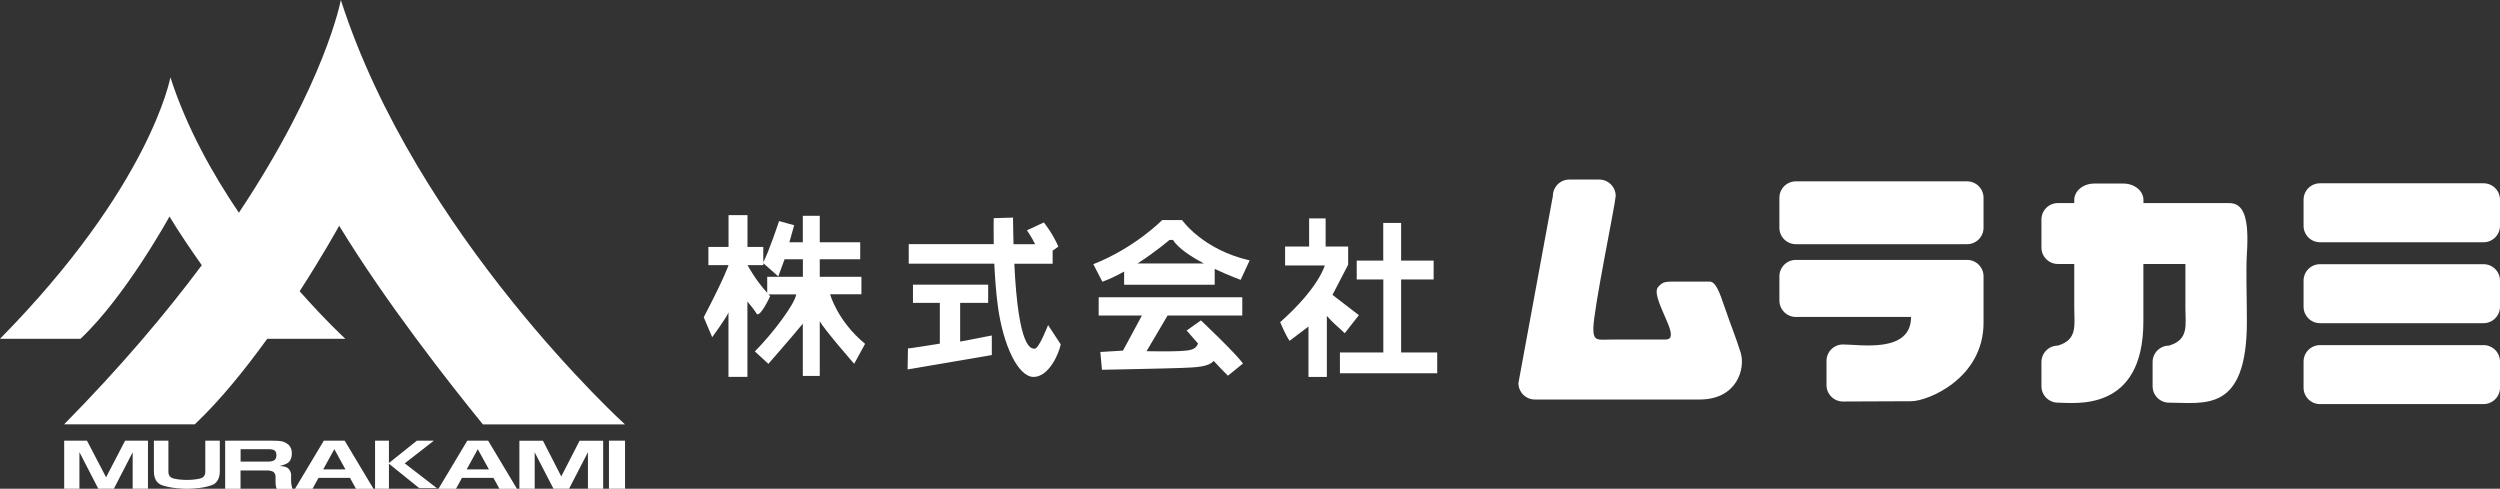 <?xml version="1.0" encoding="UTF-8"?>
<svg id="_レイヤー_2" data-name="レイヤー 2" xmlns="http://www.w3.org/2000/svg" viewBox="0 0 349.74 68.37">
  <rect x="0" y="0" width="349.74" height="68.37" fill="#333333" stroke="none"/>
  <defs>
    <style>
      .cls-1 {
        fill: #fff;
      }
    </style>
  </defs>
  <g id="_内容" data-name="内容">
    <g id="_第1回公開時" data-name="第1回公開時">
      <g id="_ムラカミlogo横" data-name="ムラカミlogo横">
        <g>
          <path class="cls-1" d="M67.56,59.37h19.87S58.25,32.86,47.68,0c0,0-2.08,11.45-14.26,29.76-3.75-5.53-7.34-11.99-9.58-18.94,0,0-2.74,15.16-23.84,36.58h11.26c6.37-6.01,12.45-17.11,12.45-17.11,1.39,2.29,2.96,4.6,4.52,6.81-5.04,6.76-11.35,14.24-19.26,22.26h18.28c3.57-3.37,7.06-7.71,10.13-11.96h10.94s-2.71-2.48-6.4-6.66c3.36-5.2,5.53-9.16,5.53-9.16,6.57,10.78,15.44,22.06,20.1,27.78h0Z"/>
          <g>
            <polygon class="cls-1" points="18.56 61.65 17.5 61.65 17.5 61.65 17.5 61.65 14.84 66.77 12.17 61.65 12.17 61.65 12.17 61.65 11.11 61.65 10.92 61.65 8.98 61.65 8.98 68.37 11.11 68.37 11.11 63.27 11.12 63.27 13.75 68.37 15.93 68.37 18.56 63.27 18.56 63.27 18.56 68.37 20.7 68.37 20.7 61.65 18.76 61.65 18.56 61.65"/>
            <polygon class="cls-1" points="82.25 61.66 81.08 61.66 78.52 66.65 75.96 61.66 74.8 61.66 74.6 61.66 72.66 61.66 72.66 68.37 74.8 68.37 74.8 63.28 74.8 63.28 77.43 68.37 79.61 68.37 82.24 63.28 82.25 63.28 82.25 68.37 84.38 68.37 84.38 61.66 82.44 61.66 82.25 61.66"/>
            <path class="cls-1" d="M30.75,61.65h-2.03v4.1c0,.36.07,1-.75,1.2-.82.2-1.82.19-1.83.19h0s0,0,0,0h0s-1.01.01-1.83-.19c-.82-.2-.75-.84-.75-1.2v-4.1h-2.03v4.12c0,.39-.05,1.68,1.14,2.11,1.18.43,2.87.5,3.47.5h0c.6,0,2.29-.06,3.47-.5,1.18-.43,1.14-1.72,1.14-2.11v-4.12Z"/>
            <path class="cls-1" d="M40.73,66.45c0-.16-.08-1.06-1.07-1.2-.2-.03-.37-.05-.52-.07.37-.07.64-.18.92-.3.66-.3.77-1,.77-1.51s-.22-.95-.51-1.19c-.29-.24-.64-.41-1.06-.47-.42-.07-1.5-.06-1.5-.06h-6.26v6.73h2.15v-2.56h3.85c.27.01.7.08.87.32.15.21.18.37.18.6,0,.2,0,.85,0,.85,0,0,.02.6.18.8h2.18s-.16-.54-.18-.9c-.02-.36,0-.86,0-1.02ZM33.65,62.84h4.11s.55.02.74.26c.16.2.17.42.17.62s-.07.51-.27.64c-.2.13-.41.22-1.03.22h-3.71v-1.73Z"/>
            <path class="cls-1" d="M47.42,61.65h-2.12l-4.03,6.73h2.45l.84-1.53h4.4l.84,1.53h2.45l-4.03-6.73h-.81ZM45.21,65.67l1.56-2.83,1.56,2.83h-3.11Z"/>
            <path class="cls-1" d="M67.49,61.65h-2.12l-4.03,6.73h2.45l.84-1.53h4.4l.84,1.53h2.45l-4.03-6.73h-.81ZM65.28,65.67l1.56-2.83,1.56,2.83h-3.11Z"/>
            <polygon class="cls-1" points="60.69 61.65 58.32 61.65 54.41 64.77 54.41 61.65 52.47 61.65 52.47 68.37 54.41 68.37 54.41 64.87 58.65 68.29 61.11 68.29 56.62 64.82 60.69 61.65"/>
            <rect class="cls-1" x="85.19" y="61.65" width="2.25" height="6.73"/>
          </g>
        </g>
        <g>
          <path class="cls-1" d="M173.89,50.86c-1.03-1.46-5.89-6.04-5.89-6.04l-1.99,1.42s.66.77,1.59,1.82c-.31.86-1.1.98-2.47,1.05-1.61.09-4.73.02-4.73.02l2.94-4.99h10.45v-2.55h-20.09v2.55h6.05l-2.65,4.91-3.17.19.23,2.49s9.27-.18,11.22-.26c1.73-.08,3.65-.09,4.41-.98.67.73,1.36,1.45,1.99,2.07l2.11-1.71h0Z"/>
          <path class="cls-1" d="M188.12,46.62c-.77-.77-1.6-1.39-2.5-2.42v8.53h-2.57v-7.05l-2.64,2c-.51-.68-1.32-2.61-1.32-2.61,5.44-4.82,6.24-7.93,6.24-7.93h-5.55v-2.65h3.36v-3.94h2.31v3.94h3.15v2.54l-2.19,4.22,3.69,2.84-1.98,2.53h0ZM193.51,36.46v-5.27h2.5v5.27h4.55v2.64h-4.55v10.21h5.05v2.91h-13.61v-2.91h6.07v-10.21h-3.72v-2.64h3.72Z"/>
          <path class="cls-1" d="M174.83,36.43c-6.59-1.5-9.46-5.64-9.46-5.64h-2.79s-3.8,3.88-9.63,6.17l1.27,2.45c1.01-.36,2.05-.87,3.04-1.42v1.84h12.67v-2.21c1.96.92,3.63,1.53,3.63,1.53l1.26-2.72h0ZM159.13,36.86c2.55-1.63,4.47-3.29,4.47-3.29h.49c.74,1.16,2.52,2.33,4.34,3.29h-9.31Z"/>
          <path class="cls-1" d="M134.33,42.37h3.91v-2.55h-10.52v2.55h3.76v5.7c-2.94.45-4.07.67-4.46.67l-.05,2.94,11.78-2.01v-2.74l-4.43.86v-5.41h0Z"/>
          <path class="cls-1" d="M146.62,45.48s-1.27,3.3-1.86,3.3c-.51,0-2.29.1-2.86-11.88h5.36v-1.83l.8-.57c-.84-1.94-2.03-3.38-2.03-3.38l-2.37,1.1s.62.85,1.15,1.94h-3.02c-.03-1.15-.06-2.37-.07-3.72l-2.7.08s-.04,1.49,0,3.63h-11.89v2.74h11.97c.09,1.9.24,4.01.5,5.96.76,5.57,2.87,9.88,4.99,9.88s3.55-3.21,3.8-4.56l-1.77-2.7h0Z"/>
          <path class="cls-1" d="M119.5,50.89l1.52-2.79c-3.89-3.21-4.89-6.93-4.89-6.93h4.38v-2.45h-5.83v-2.45h5.66v-2.38h-5.66v-3.7h-2.37v3.7h-1.88l.67-2.38-2.11-.58s-1.44,4.32-2.21,5.76v-2.15h-2.21v-4.44h-2.65v4.44h-2.82v2.55h2.82s-.51,1.63-3.47,7.29l1.18,2.79s1.78-2.4,2.28-3.44v8.99h2.65v-10.54c.77.89,1.52,1.98,1.27,1.73.54.54,1.91-2.48,1.91-2.48l-.24-.25h3.89c-.19,1.35-3.31,5.5-5.79,7.98l1.89,1.74s3.14-3.58,4.82-5.62v7.31h2.37v-7.65c.68,1.22,4.82,5.96,4.82,5.96h0ZM104.58,37.09h2.21v-.27l2.09,1.85.88-2.4h2.56v2.45h-4.99v2.25c-1.69-1.84-2.75-3.88-2.75-3.88h0Z"/>
          <path class="cls-1" d="M277.49,31.86c0,1.27-1.03,2.3-2.3,2.3h-23.96c-1.27,0-2.3-1.03-2.3-2.3v-4.19c0-1.27,1.03-2.3,2.3-2.3h23.96c1.27,0,2.3,1.03,2.3,2.3v4.19h0Z"/>
          <path class="cls-1" d="M349.74,31.59c0,1.27-1.03,2.3-2.3,2.3h-22.88c-1.27,0-2.3-1.03-2.3-2.3v-3.65c0-1.27,1.03-2.3,2.3-2.3h22.88c1.27,0,2.3,1.03,2.3,2.3v3.65h0Z"/>
          <path class="cls-1" d="M349.74,42.91c0,1.27-1.03,2.3-2.3,2.3h-22.88c-1.27,0-2.3-1.03-2.3-2.3v-3.65c0-1.27,1.03-2.3,2.3-2.3h22.88c1.27,0,2.3,1.03,2.3,2.3v3.65h0Z"/>
          <path class="cls-1" d="M349.74,54.23c0,1.27-1.03,2.3-2.3,2.3h-22.88c-1.27,0-2.3-1.03-2.3-2.3v-3.65c0-1.27,1.03-2.3,2.3-2.3h22.88c1.27,0,2.3,1.03,2.3,2.3v3.65h0Z"/>
          <path class="cls-1" d="M314.33,35.51c-.15,2.36,0,5.91,0,9.46,0,12.84-5.92,11.36-10.89,11.36-1.27,0-2.3-1.03-2.3-2.3v-3.38c0-1.27,1.03-2.3,2.3-2.3,2.81-.85,2.29-2.87,2.29-5.24v-6.18h-5.88v8.04c0,12.84-9.7,11.36-11.96,11.36-1.27,0-2.3-1.03-2.3-2.3v-3.38c0-1.27,1.03-2.3,2.3-2.3,2.8-.85,2.29-2.87,2.29-5.24v-6.18h-2.29c-1.27,0-2.3-1.03-2.3-2.3v-3.92c0-1.27,1.03-2.3,2.3-2.3h2.29v-.43c0-1.27,1.25-2.3,2.79-2.3h4.1c1.54,0,2.79,1.03,2.79,2.3v.43h11.99c1.96,0,2.82,1.86,2.48,7.1h0Z"/>
          <path class="cls-1" d="M226.03,27.42c0-1.27-1.03-2.3-2.3-2.3h-4.19c-1.27,0-2.3,1.03-2.3,2.3l-4.82,26.17c0,1.27,1.03,2.3,2.3,2.3h23.05c5.24,0,6.42-4.33,5.75-6.53-.68-2.19-1.52-4.22-2.2-6.25-.85-2.53-1.35-3.72-2.19-3.72h-4.39c-1.86,0-2.03,0-2.71.68s0,2.2,1.18,4.9c1.18,2.71.17,2.53-.68,2.53h-6.93c-2.03,0-2.7.34-2.7-1.52,0-2.59,3.04-17.2,3.13-18.57h0Z"/>
          <path class="cls-1" d="M267.35,56.13c-2.53,0-7.1.04-9.53.04-1.27,0-2.3-1.03-2.3-2.3v-3.38c0-1.27,1.03-2.3,2.3-2.3,2.43,0,9.53,1.27,9.53-3.85h-16.12c-1.27,0-2.3-1.03-2.3-2.3v-3.38c0-1.27,1.03-2.3,2.3-2.3h23.96c1.27,0,2.3,1.03,2.3,2.3,0,0,0-1.29,0,6.49s-7.77,10.98-10.14,10.98h0Z"/>
        </g>
      </g>
    </g>
  </g>
</svg>